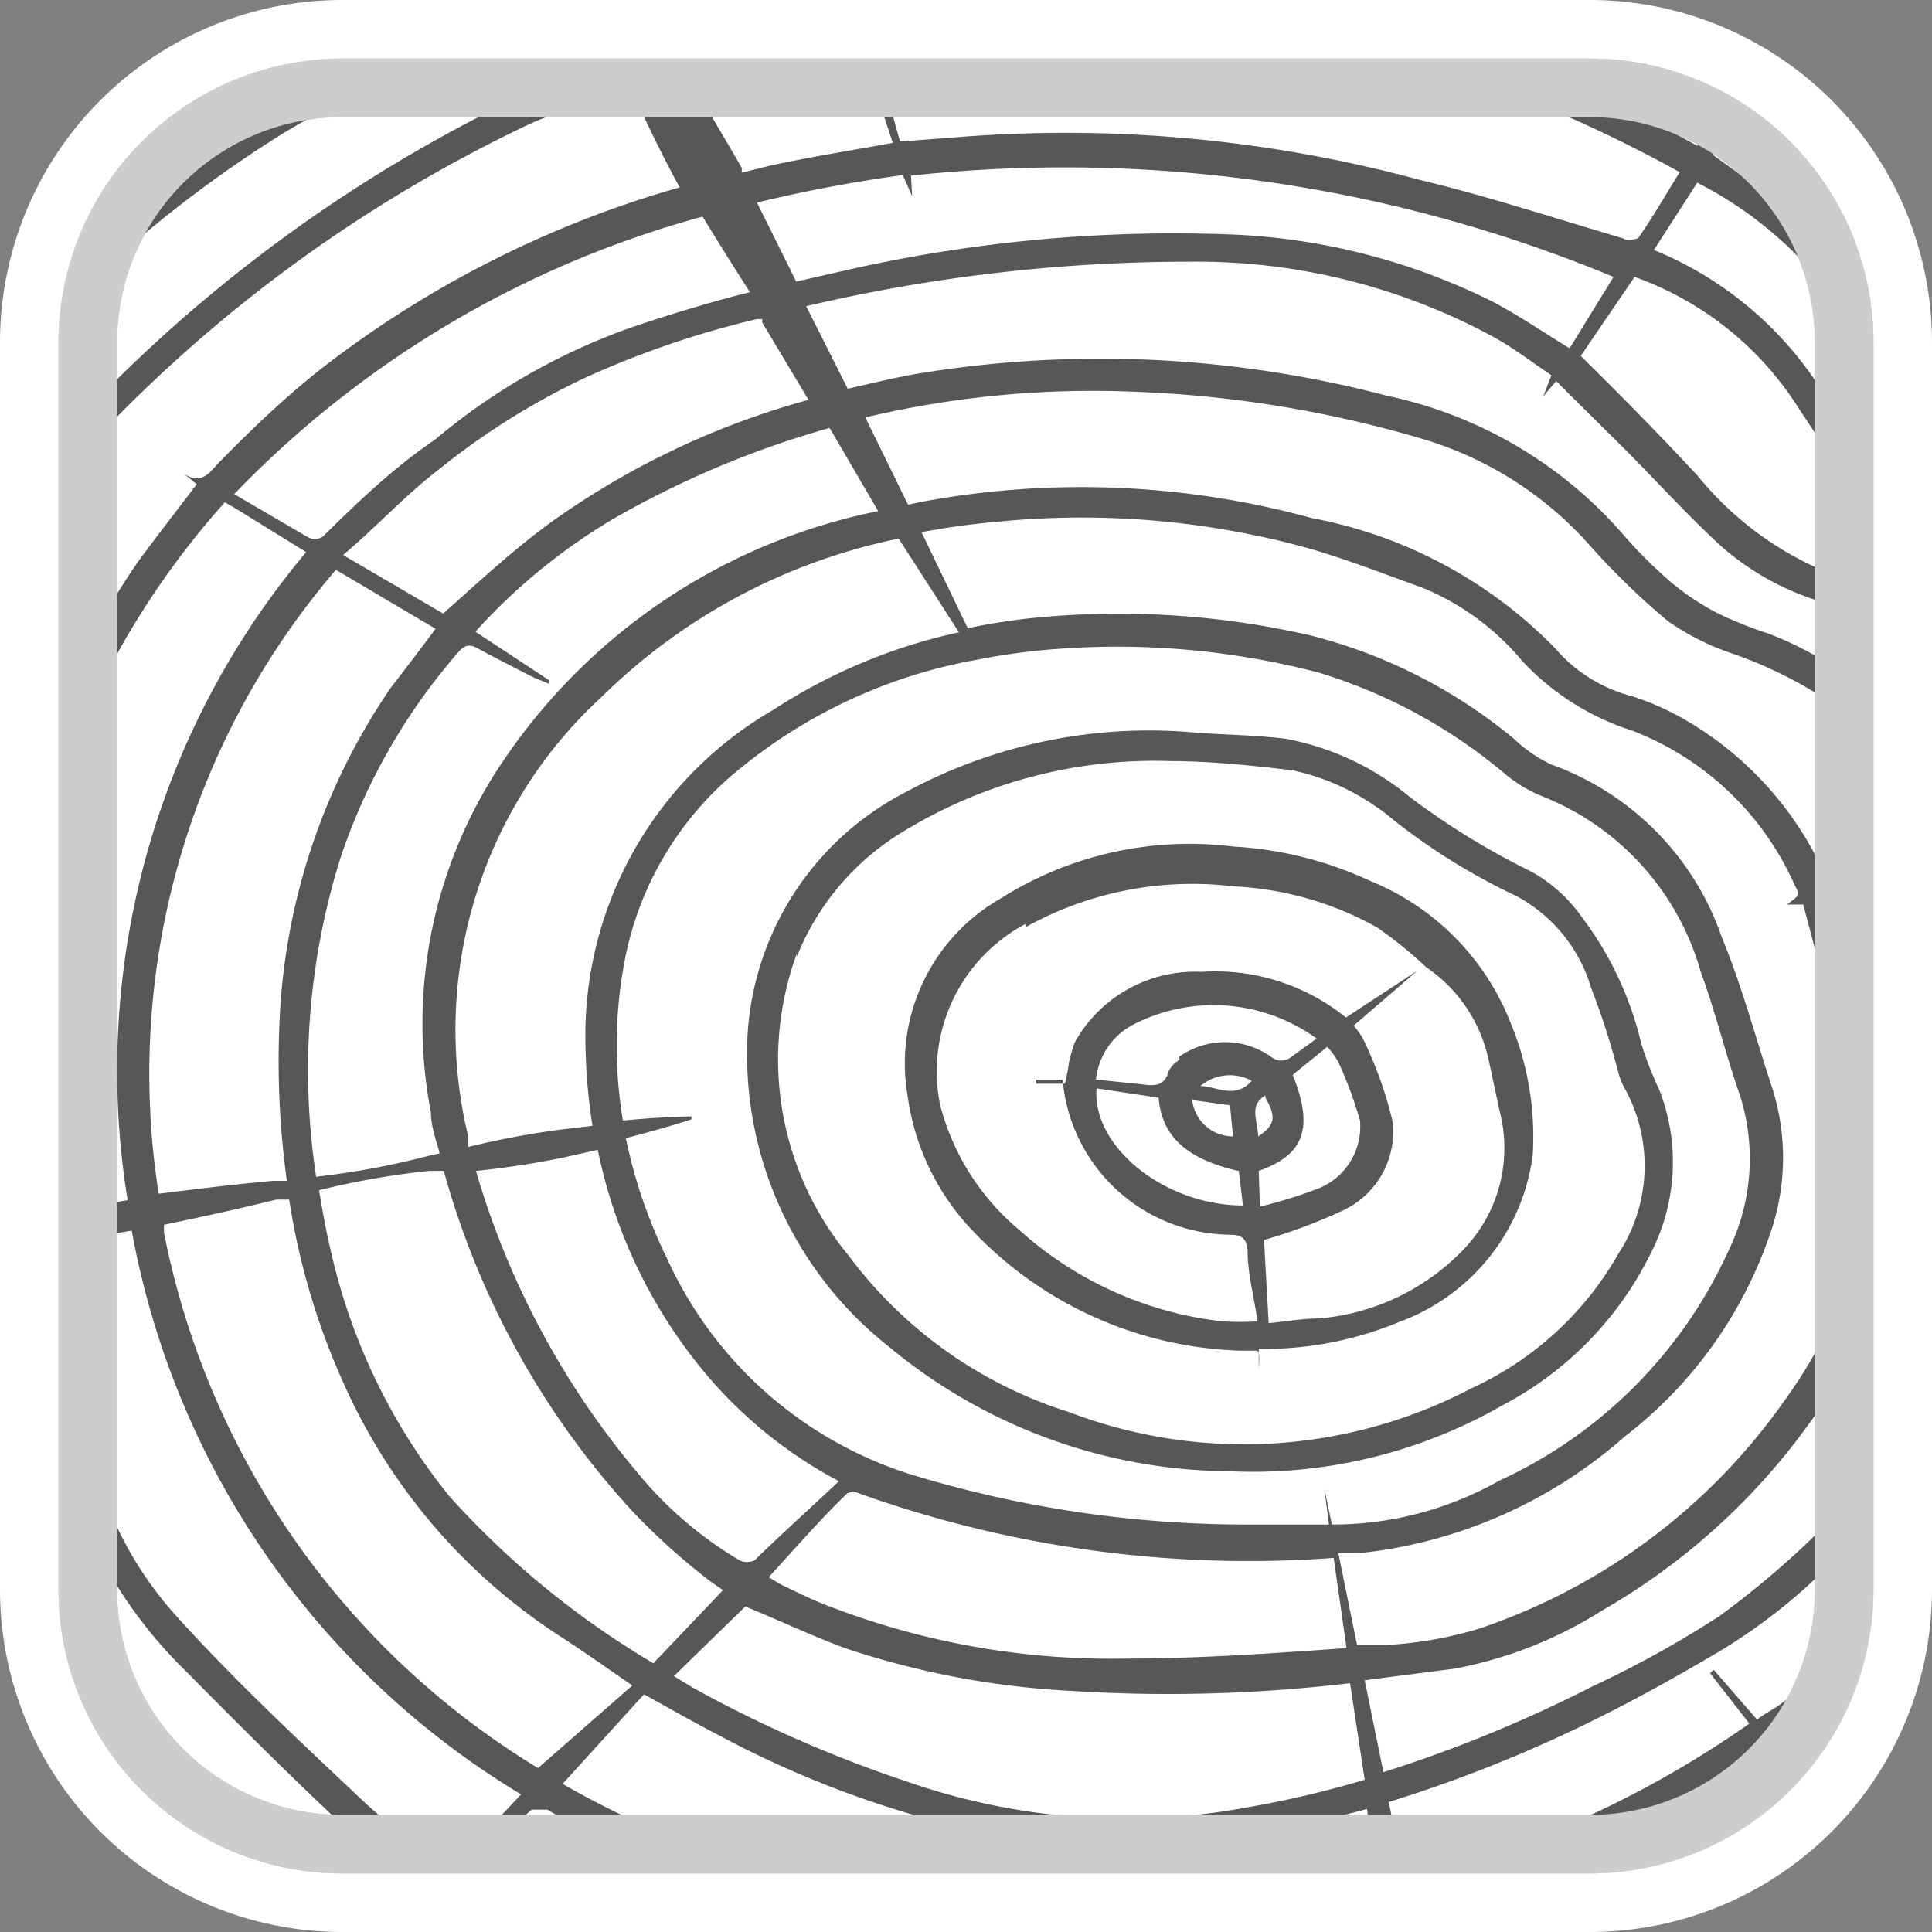 <svg id="Layer_1_copy" data-name="Layer 1 copy" xmlns="http://www.w3.org/2000/svg" xmlns:xlink="http://www.w3.org/1999/xlink" viewBox="0 0 33 33"><rect x="0" y="0" width="33" height="33" fill="#808080" stroke="none"/><defs><style>.cls-1{fill:none;}.cls-2{clip-path:url(#clip-path);}.cls-3{fill:#fff;}.cls-4{fill:#cecdcd;}.cls-5{fill:#585756;}.cls-6{fill:#fffffd;}</style><clipPath id="clip-path"><rect class="cls-1" x="1" y="1" width="31" height="31" rx="4.85" ry="4.85"/></clipPath></defs><title>filter-material-wood</title><g id="Wood_op2"><g class="cls-2"><path class="cls-3" d="M5.86,31.5a4.35,4.35,0,0,1-4.34-4.34l0-21.29A4.34,4.34,0,0,1,5.84,1.52l21.29,0a4.35,4.35,0,0,1,4.35,4.34l0,21.29a4.35,4.35,0,0,1-4.34,4.35l-21.29,0Z"/><path class="cls-4" d="M27.14,2A3.85,3.85,0,0,1,31,5.84l0,21.29A3.85,3.85,0,0,1,27.16,31L5.86,31A3.85,3.85,0,0,1,2,27.16L2,5.87A3.85,3.85,0,0,1,5.84,2L27.13,2h0m0-1h0L5.84,1A4.85,4.85,0,0,0,1,5.87L1,27.16A4.85,4.85,0,0,0,5.86,32h0l21.29,0A4.85,4.85,0,0,0,32,27.13L32,5.84A4.85,4.85,0,0,0,27.14,1Z"/><path class="cls-5" d="M3,27.59A6.24,6.24,0,0,1,1.43,24a4,4,0,0,0-.18-.73v2.26a7.83,7.83,0,0,0,1.91,3c.84.85,1.68,1.69,2.55,2.51.16.15.34.29.52.43h.83a9.45,9.45,0,0,1-.86-.71C5.13,29.75,4,28.7,3,27.59Z"/><path class="cls-5" d="M9,2.14c.21-.1.44-.18.66-.27H8.42L8,2.09A25.39,25.39,0,0,0,1.25,7.25v.62l.64-.64A24.78,24.78,0,0,1,9,2.14Z"/><path class="cls-5" d="M1.25,4.32V5.1A20.76,20.76,0,0,1,4.72,2.35c.27-.17.54-.32.82-.48H4.47a21.3,21.3,0,0,0-3,2.28Z"/><path class="cls-5" d="M29.25,2.64l.46-.76h-.32l-.4.61c-.39-.22-.79-.42-1.19-.61H26.52a23.36,23.36,0,0,1,2.17,1.06c-.24.39-.46.77-.71,1.13,0,0-.18.06-.26,0-1.16-.34-2.31-.72-3.48-1a23.14,23.14,0,0,0-7.85-.73l-.92.07-.1,0-.14-.51h-.16l.18.54c-.71.13-1.41.24-2.1.39l-.48.12,0-.08c-.19-.34-.39-.66-.58-1H10.94c.2.42.41.86.67,1.33a18,18,0,0,0-6.1,3.08c-.61.48-1.16,1-1.73,1.58-.18.17-.31.45-.64.23l.22.18c-.33.44-.67.87-1,1.32a15.31,15.31,0,0,0-1.12,1.92v1.25A13,13,0,0,1,2,11.17,14,14,0,0,1,3.84,8.58L4,8.67l1.23.76A13.76,13.76,0,0,0,2.18,20.5l-.93.16v.53l1-.17a14.22,14.22,0,0,0,6.65,9.63l-.8.85h.33l.65-.59s.2,0,.27,0c.33.2.67.39,1,.56h1.35a15.13,15.13,0,0,1-2.09-1L11,28.94c.47.26.87.49,1.28.7a17.2,17.2,0,0,0,5.18,1.79c.19,0,.38,0,.57.06h2.27c.5,0,1-.11,1.5-.21s1-.24,1.55-.38l.08.6h.44l-.15-.72A23.74,23.74,0,0,0,27,29.49c.83-.4,1.64-.85,2.43-1.32a9.73,9.73,0,0,0,1.8-1.42V26a15.29,15.29,0,0,1-1.87,1.61,18.1,18.1,0,0,1-2.17,1.2,23.26,23.26,0,0,1-3.56,1.46l-.32-1.57,1.55-.2a7.25,7.25,0,0,0,2.52-1,11.26,11.26,0,0,0,3.49-3.14c.13-.17.24-.35.35-.53V22.7a8.54,8.54,0,0,1-.73,1.21,10.45,10.45,0,0,1-5.2,3.9,6.61,6.61,0,0,1-1.67.29l-.44,0-.32-1.57.35,0a8.14,8.14,0,0,0,4.55-2A7.36,7.36,0,0,0,30.26,21a3.93,3.93,0,0,0,0-2.45c-.28-.85-.51-1.72-.85-2.54a4.79,4.79,0,0,0-2.91-2.95,2.41,2.41,0,0,1-.64-.44,8.85,8.85,0,0,0-3.49-1.77,14.66,14.66,0,0,0-4.45-.32,10.94,10.94,0,0,0-1.39.2l-.79-1.64a13.22,13.22,0,0,1,1.31-.18,14.56,14.56,0,0,1,5.32.46c.65.19,1.29.44,1.93.67A4.38,4.38,0,0,1,26,11.29a4.4,4.4,0,0,0,1.88,1.19,5,5,0,0,1,2.78,2.65c.09.16.07.17-.14.32l.28,0c.08.3.16.6.24.91l.21.83V15.1h0c-.06-.13-.11-.25-.18-.37a5.81,5.81,0,0,0-2.33-2.46,4.67,4.67,0,0,0-.87-.38,2.58,2.58,0,0,1-1.31-.82,7.81,7.81,0,0,0-4.15-2.22,14.91,14.91,0,0,0-6.66-.28l-.24.05-.73-1.49a16.84,16.84,0,0,1,4.56-.44,19.91,19.91,0,0,1,5,.82,6.16,6.16,0,0,1,2.81,1.8,12.55,12.55,0,0,0,1.34,1.3,4.27,4.27,0,0,0,1.09.55,7.33,7.33,0,0,1,1.69.84v-.64a5.68,5.68,0,0,0-1.07-.54,7,7,0,0,1-.83-.33,4.39,4.39,0,0,1-.81-.53,8.09,8.09,0,0,1-.87-.87,7.35,7.35,0,0,0-4-2.33,19.23,19.23,0,0,0-8-.38c-.41.07-.81.17-1.21.26l-.71-1.41a28.64,28.64,0,0,1,6.55-.76,10.63,10.63,0,0,1,5.18,1.28c.35.19.67.44,1,.66l-.14.36,0,0,.22-.26,1.15,1.14c.52.52,1,1.05,1.55,1.57a4.57,4.57,0,0,0,1.87,1.07V9.75h0A5.61,5.61,0,0,1,29,8.13c-.64-.69-1.3-1.36-2-2.05l.92-1.35A5.5,5.5,0,0,1,30.74,7l.51.77V6.89a6.13,6.13,0,0,0-3-2.62l.74-1.15A6.66,6.66,0,0,1,31.25,5V4.19A6.64,6.64,0,0,0,29.75,3Zm-24,6.53L4,8.44a17.47,17.47,0,0,1,8-4.74c.26.42.53.86.81,1.29-.6.15-1.2.33-1.78.52a10.74,10.74,0,0,0-3.6,2C6.71,8,6.13,8.56,5.56,9.12A.23.23,0,0,1,5.24,9.16Zm.5.57,1.69,1c-.26.35-.52.69-.76,1a10.9,10.9,0,0,0-1.91,5.82,14.87,14.87,0,0,0,.13,2.61l-.24,0c-.66.06-1.31.14-1.95.22A13.22,13.22,0,0,1,5.74,9.73ZM9.19,30.2A13.82,13.82,0,0,1,2.8,21.05l0-.13c.63-.13,1.27-.27,1.92-.43l.22,0a12,12,0,0,0,.89,3.05,10,10,0,0,0,3.77,4.43c.4.26.78.53,1.2.82ZM7.67,25.55a10.24,10.24,0,0,1-2-4.1c-.09-.37-.16-.75-.22-1.12A13.7,13.7,0,0,1,7.33,20l.25,0a14.16,14.16,0,0,0,3.21,5.8A11.29,11.29,0,0,0,12.12,27c.08.06.17.12.23.16l-1.19,1.25A14.83,14.83,0,0,1,7.67,25.55ZM8.13,20a14.82,14.82,0,0,0,1.5-.23l.58-.13A8.65,8.65,0,0,0,12,23.4a7.65,7.65,0,0,0,2.33,1.9c-.49.46-1,.92-1.44,1.35a.29.29,0,0,1-.26,0,6.63,6.63,0,0,1-1.77-1.53A14.13,14.13,0,0,1,8.13,20Zm15.18,10.4a17.32,17.32,0,0,1-2,.47,11.33,11.33,0,0,1-5.82-.44,21.78,21.78,0,0,1-3.65-1.6l-.33-.2,1.22-1.19c.54.22,1.11.49,1.7.71a14.49,14.49,0,0,0,3.83.73,26.28,26.28,0,0,0,4.8-.13ZM23,28.15c-1.26.09-2.52.18-3.78.18a13.38,13.38,0,0,1-5.15-.93c-.25-.1-.49-.22-.74-.34l-.2-.12c.45-.49.89-1,1.34-1.43a.24.24,0,0,1,.21,0,19.73,19.73,0,0,0,8.1,1.1ZM16.68,11.27h0l0,0a11.29,11.29,0,0,1,1.44-.19,13.6,13.6,0,0,1,4.41.41,9,9,0,0,1,3.19,1.74,2.36,2.36,0,0,0,.62.37,4.56,4.56,0,0,1,2.71,3c.25.68.42,1.39.66,2.08a3.57,3.57,0,0,1-.18,2.67,7.93,7.93,0,0,1-3.92,3.94,5.78,5.78,0,0,1-2.86.75l-.13-.62.08.62-1.3,0a19.64,19.64,0,0,1-5.79-.84,6.82,6.82,0,0,1-4.21-3.69,8.65,8.65,0,0,1-.71-2.07c.7-.18,1.12-.32,1.12-.32v-.05s-.45,0-1.17.07a7.74,7.74,0,0,1,.06-2.88,5.55,5.55,0,0,1,2-3.18A8.85,8.85,0,0,1,16.68,11.27Zm-.3-.47a9.5,9.5,0,0,0-3.18,1.33A6.42,6.42,0,0,0,10,17.81a9.77,9.77,0,0,0,.12,1.42l-.59.07A14.92,14.92,0,0,0,8,19.59c0-.06,0-.11,0-.17a7.72,7.72,0,0,1,2.28-7.52A10.12,10.12,0,0,1,15.35,9.2ZM15,8.73a10.14,10.14,0,0,0-6.5,4.41A8,8,0,0,0,7.36,19c0,.24.09.47.15.7l-.22.05a13.69,13.69,0,0,1-1.89.35,12.11,12.11,0,0,1,.42-5.46,10.33,10.33,0,0,1,2-3.49c.11-.13.19-.16.35-.07s.63.33.94.49l.27.11,0-.06-1.26-.83a10.1,10.1,0,0,1,2.36-1.93,16.23,16.23,0,0,1,3.69-1.55Zm-1.19-1.9A13.81,13.81,0,0,0,9.44,8.9c-.65.47-1.22,1-1.87,1.58l-1.71-1C6.43,9,6.94,8.44,7.52,8A12.33,12.33,0,0,1,10,6.45a15.92,15.92,0,0,1,2.93-1l.09,0,0,.06Zm13-.88c-.44-.27-.85-.55-1.3-.79A11,11,0,0,0,20.89,4a25.28,25.28,0,0,0-6.37.6l-.92.21-.67-1.35a25.06,25.06,0,0,1,2.49-.47l.16.36h0L15.56,3a24.45,24.45,0,0,1,12,1.73Z"/><path class="cls-5" d="M27.26,31.5a20.39,20.39,0,0,0,2-1c.28-.16.55-.36.83-.52a.26.26,0,0,1,.25,0l.12.14.19-.2-.15-.16.77-.64v-.71c-.29.25-.58.5-.9.73l-.26.16-.1.07-.74-.85-.06.06.67.86a17.29,17.29,0,0,1-3.91,2.06Z"/><path class="cls-5" d="M15.18,23A9.19,9.19,0,0,0,21,25.13,8.57,8.57,0,0,0,25.67,24a5.85,5.85,0,0,0,2.53-2.6,3.4,3.4,0,0,0,.14-2.79,5.82,5.82,0,0,1-.31-.8,5.76,5.76,0,0,0-1-2.13,2.6,2.6,0,0,0-.87-.79,12.7,12.7,0,0,1-2.07-1.27,4.69,4.69,0,0,0-2.12-1c-.49-.06-1-.07-1.48-.1a8.73,8.73,0,0,0-5,1A5,5,0,0,0,12.76,18,6.36,6.36,0,0,0,15.18,23Zm-1.57-6.66a4.41,4.41,0,0,1,1.84-2.15A8.24,8.24,0,0,1,20,13c.62,0,1.36.07,2.09.16a4,4,0,0,1,1.73.86,10.9,10.9,0,0,0,2.09,1.29,2.63,2.63,0,0,1,1.27,1.57,13.13,13.13,0,0,1,.46,1.43,1.19,1.19,0,0,0,.1.26,2.74,2.74,0,0,1-.1,2.85,5.53,5.53,0,0,1-2.5,2.29,8.38,8.38,0,0,1-6.88.41,7.5,7.5,0,0,1-3.77-2.68A5.26,5.26,0,0,1,13.61,16.29Z"/><path class="cls-5" d="M16.66,21.07a6.57,6.57,0,0,0,4.52,2c.12,0,.18,0,.27,0s.05.19.05.37v-.4a6,6,0,0,0,2.4-.46,3.52,3.52,0,0,0,2.28-2.85,5.08,5.08,0,0,0-.37-2.24,4.32,4.32,0,0,0-2.4-2.44,6.37,6.37,0,0,0-2.34-.59,6.05,6.05,0,0,0-4,.9A3.24,3.24,0,0,0,15.5,18.7,4.16,4.16,0,0,0,16.66,21.07ZM21.5,20c.66-.24,1-.61.58-1.64l.59-.48a1.39,1.39,0,0,1,.19.26,7.14,7.14,0,0,1,.37,1,1.14,1.14,0,0,1-.71,1.16,8.07,8.07,0,0,1-1,.31Zm-.34,0,.07.59c-1.33,0-2.58-1-2.5-2l1.06.16C19.85,19.49,20.38,19.82,21.15,20Zm-.79-1.21.64.09.05.53A.7.7,0,0,1,20.36,18.75Zm.09-.2a.78.78,0,0,1,.92-.13C21.09,18.8,20.75,18.53,20.45,18.55Zm-.31-.49a.47.47,0,0,0-.19.2c-.07.26-.25.25-.46.22l-.78-.08a1.2,1.2,0,0,1,.6-.92,3,3,0,0,1,3.17.22l-.43.31a.27.27,0,0,1-.35,0A1.36,1.36,0,0,0,20.14,18.05Zm1.47.66c.18.32.16.46-.13.65C21.48,19.12,21.33,18.89,21.61,18.71Zm-4.09-2.93a5.86,5.86,0,0,1,3.54-.69,5.56,5.56,0,0,1,2.45.7,7.26,7.26,0,0,1,.84.68,2.56,2.56,0,0,1,1.07,1.6c.07.31.13.62.2.92A2.5,2.5,0,0,1,25,21.34a3.87,3.87,0,0,1-2.47,1.18c-.27,0-.55.05-.86.08l-.08-1.42a9.11,9.11,0,0,0,1.36-.51,1.49,1.49,0,0,0,.84-1.5,6.79,6.79,0,0,0-.51-1.43,1.17,1.17,0,0,0-.16-.22l1.09-.94-1.22.8a3.55,3.55,0,0,0-2.47-.78,2.35,2.35,0,0,0-2.16,1.2,2.67,2.67,0,0,0-.1.34,3.23,3.23,0,0,1-.07.37H17.7s0-.07,0-.07c.15,0,.3,0,.45,0A2.9,2.9,0,0,0,21,21.09c.2,0,.29.05.31.27,0,.4.11.79.17,1.21a5.2,5.2,0,0,1-.6,0A6.22,6.22,0,0,1,17.4,21a4.13,4.13,0,0,1-1.34-2.12A2.85,2.85,0,0,1,17.52,15.78Z"/></g><g id="BORDER"><path class="cls-4" d="M27.14,2A3.85,3.85,0,0,1,31,5.84l0,21.29A3.85,3.85,0,0,1,27.16,31L5.86,31A3.85,3.85,0,0,1,2,27.16L2,5.87A3.85,3.85,0,0,1,5.84,2L27.13,2h0m0-1h0L5.84,1A4.85,4.85,0,0,0,1,5.87L1,27.16A4.85,4.85,0,0,0,5.86,32h0l21.29,0A4.85,4.85,0,0,0,32,27.13L32,5.84A4.85,4.85,0,0,0,27.14,1Z"/><path class="cls-6" d="M27.14,1A4.85,4.85,0,0,1,32,5.84l0,21.29A4.85,4.85,0,0,1,27.16,32L5.87,32h0A4.85,4.85,0,0,1,1,27.16L1,5.87A4.85,4.85,0,0,1,5.84,1L27.13,1h0m0-1h0L5.84,0A5.85,5.85,0,0,0,0,5.87L0,27.16A5.85,5.85,0,0,0,5.86,33l21.3,0A5.85,5.85,0,0,0,33,27.13L33,5.84A5.85,5.85,0,0,0,27.14,0Z"/></g></g></svg>